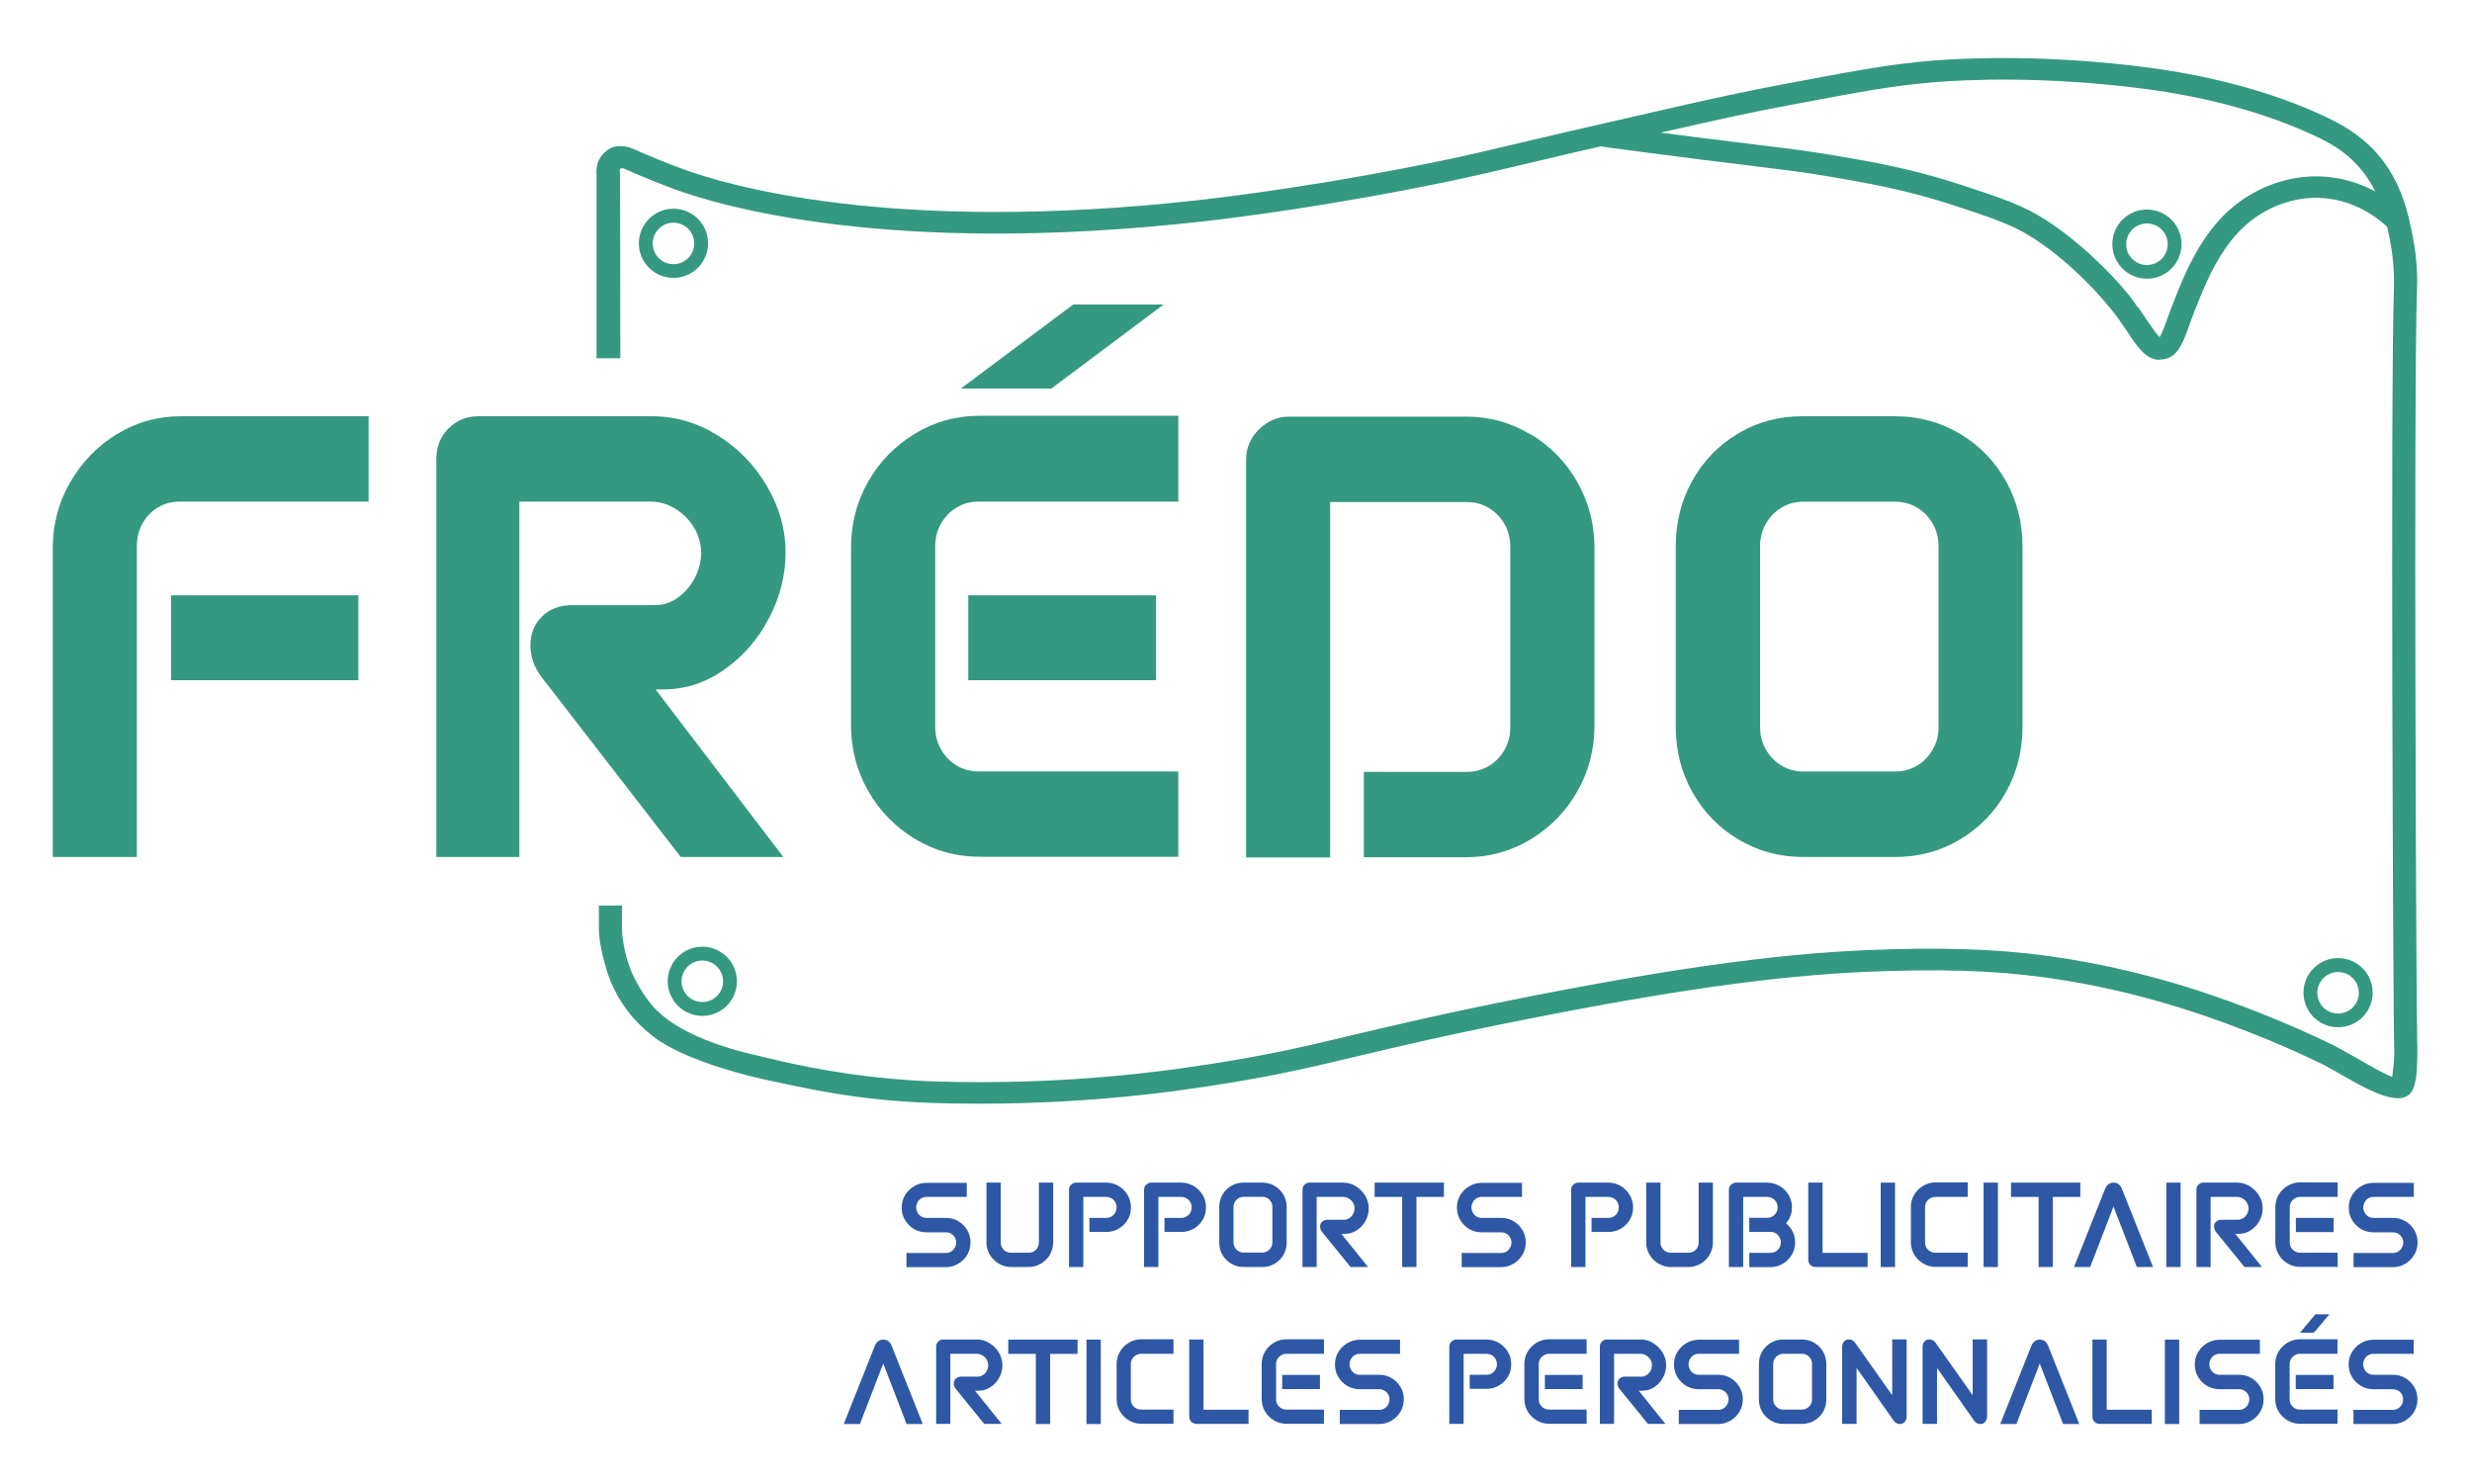 <?xml version="1.0" encoding="UTF-8"?>
<svg id="Calque_1" xmlns="http://www.w3.org/2000/svg" version="1.1" viewBox="0 0 210.8 126.56">
  <!-- Generator: Adobe Illustrator 29.6.1, SVG Export Plug-In . SVG Version: 2.1.1 Build 9)  -->
  <defs>
    <style>
      .st0 {
        fill: #349980;
      }

      .st1 {
        fill: #2e58a6;
      }
    </style>
  </defs>
  <g id="Calque_11" data-name="Calque_1">
    <g>
      <g>
        <g>
          <path class="st0" d="M99.23,25.97l-9.58,7.17h-7.72l9.59-7.17h7.72-.01Z"/>
          <g>
            <path class="st0" d="M31.43,42.78H15.33c-.68,0-1.3.16-1.85.49-.56.33-.99.78-1.32,1.36-.32.58-.49,1.23-.49,1.95v26.51h-7.17v-26.36c0-2,.49-3.87,1.48-5.59s2.31-3.09,3.98-4.11,3.49-1.53,5.46-1.53h16.01v7.29h0ZM30.56,58.01h-15.97v-7.24h15.97v7.24Z"/>
            <path class="st0" d="M38.24,36.56c.68-.71,1.53-1.06,2.55-1.06h14.81c1.97,0,3.83.54,5.58,1.62s3.15,2.52,4.21,4.32,1.6,3.69,1.6,5.66-.47,3.81-1.41,5.62c-.94,1.8-2.21,3.27-3.82,4.39-1.6,1.13-3.35,1.69-5.23,1.69h-3.84l1.25-2.58,12.86,16.87h-8.75l-11.85-15.32c-.65-.85-.97-1.75-.97-2.73s.32-1.79.97-2.44c.65-.66,1.51-.99,2.59-.99h7.03c.74,0,1.41-.22,2.01-.66s1.08-1,1.43-1.69.53-1.39.53-2.11-.2-1.46-.6-2.14c-.4-.67-.93-1.21-1.6-1.62s-1.37-.61-2.1-.61h-11.2v30.31h-7.08v-33.98c0-1,.34-1.86,1.02-2.56h.01Z"/>
            <path class="st0" d="M100.48,42.78h-17.03c-.68,0-1.3.16-1.85.49-.56.33-1,.78-1.34,1.36s-.51,1.23-.51,1.95v15.41c0,.72.17,1.37.51,1.95.34.58.79,1.03,1.34,1.36s1.17.49,1.85.49h17.03v7.28h-16.94c-2.01,0-3.85-.51-5.53-1.53s-3.01-2.38-3.98-4.09-1.46-3.58-1.46-5.62v-15.13c0-2.04.49-3.91,1.46-5.62s2.3-3.07,3.98-4.09,3.52-1.53,5.53-1.53h16.94v7.32ZM98.58,58.01h-16.01v-7.24h16.01v7.24Z"/>
            <path class="st0" d="M130.53,37.03c1.68,1.02,3.01,2.38,3.98,4.09s1.46,3.58,1.46,5.62v15.13c0,2.04-.49,3.91-1.46,5.62s-2.3,3.07-3.98,4.09c-1.68,1.02-3.52,1.53-5.53,1.53h-8.7v-7.28h8.79c.68,0,1.3-.17,1.85-.49s1-.78,1.34-1.36.51-1.23.51-1.95v-15.41c0-.72-.17-1.37-.51-1.95s-.79-1.03-1.34-1.36c-.56-.33-1.17-.49-1.85-.49h-11.66v30.31h-7.17v-33.93c0-1,.37-1.86,1.11-2.59.74-.72,1.6-1.08,2.59-1.08h15.04c2.01,0,3.85.51,5.53,1.53v-.03Z"/>
            <path class="st0" d="M167.11,36.98c1.67.99,2.98,2.33,3.93,4.02s1.43,3.56,1.43,5.59v15.41c0,2.04-.48,3.9-1.43,5.59s-2.27,3.03-3.93,4.02c-1.66.99-3.5,1.48-5.51,1.48h-7.82c-2.01,0-3.84-.49-5.51-1.48s-2.98-2.33-3.93-4.02c-.96-1.69-1.44-3.56-1.44-5.59v-15.41c0-2.04.47-3.9,1.41-5.59s2.24-3.03,3.89-4.02,3.48-1.48,5.48-1.48h7.91c2.01,0,3.84.49,5.51,1.48h0ZM151.94,43.28c-.56.33-1,.78-1.34,1.36s-.51,1.23-.51,1.95v15.41c0,.72.17,1.37.51,1.95.34.58.79,1.03,1.34,1.36s1.17.49,1.85.49h7.82c.68,0,1.3-.17,1.85-.49s1-.78,1.34-1.36.51-1.23.51-1.95v-15.41c0-.72-.17-1.37-.51-1.95s-.79-1.03-1.34-1.36c-.56-.33-1.17-.49-1.85-.49h-7.82c-.68,0-1.3.16-1.85.49Z"/>
          </g>
        </g>
        <g>
          <path class="st0" d="M206.13,89.14c-.08-1.96-.32-55.73-.02-64.53.07-1.8-.16-3.41-.36-4.43-.37-1.88-.92-4.73-3.15-7.2-1.37-1.52-2.88-2.35-4.31-3.03-4.25-2-9.47-3.45-15.12-4.19-8.77-1.15-15.68-.8-18.24-.6-3.64.29-6.45.82-11.56,1.78l-1.08.2c-3.55.67-6.13,1.24-10.79,2.3-6.36,1.44-9.96,2.29-12.49,2.89-2.34.55-3.75.89-5.57,1.27-10.1,2.11-18.23,3.13-21.25,3.47-26.25,2.93-40.34-1.31-44.04-2.68-1.36-.5-2.72-1.06-4.03-1.64-1.83-.82-2.61.31-2.74.45-.55.57-.54,1.4-.51,1.76v15.59h2.03c0-5.25-.02-10.51-.03-15.76l-.02-.19s0-.16.03-.2c.03-.03.09-.05.17-.05.06,0,.14.01.21.05,1.36.61,2.76,1.18,4.16,1.7,3.8,1.41,18.29,5.79,45.01,2.8,3.05-.34,11.26-1.37,21.45-3.5,1.84-.39,3.26-.72,5.62-1.28,2.52-.6,6.12-1.45,12.47-2.89,4.63-1.05,7.2-1.62,10.72-2.28l1.08-.2c5.03-.95,7.81-1.47,11.33-1.75,2.5-.2,9.23-.54,17.8.58,5.43.71,10.45,2.1,14.5,4.01,1.16.55,2.5,1.24,3.69,2.57,1.89,2.1,2.39,4.66,2.72,6.35.18.94.39,2.4.33,4.07-.3,8.79-.06,62.68.02,64.64.03.72,0,1.11-.09,1.98l-.02.16c-.02.16-.03.33-.05.48-.6-.2-1.73-.85-2.67-1.39-.67-.38-1.4-.8-2.21-1.24-2.13-1.04-4.34-2.01-6.56-2.88-2.51-.98-8.4-3.27-16.17-4.54-4.6-.75-9.14-1-15.15-.83-6.35.18-14.53.8-31.33,4.13-7.01,1.39-11.29,2.41-14.74,3.23-4.61,1.1-7.94,1.89-14.71,2.83-8.46,1.17-16,1.24-20.82,1.08-4.55-.14-9.63-.86-14.32-2.03-1.28-.32-7.21-1.44-9.79-4.55-1.09-1.32-1.7-2.82-1.7-2.82-.71-1.74-.78-3.25-.79-3.61v-1.99h-1.97v2.05c.02,1.03.31,2.19.41,2.56.21.82.58,2.21,1.56,3.7.16.25.48.72.95,1.26,0,0,.78.89,1.76,1.64,2.88,2.19,9.06,3.54,9.06,3.54,4.16.91,8.48,1.89,14.76,2.09,1.16.04,2.48.06,3.93.06,4.67,0,10.68-.25,17.25-1.16,6.86-.95,10.24-1.75,14.9-2.86,3.43-.82,7.69-1.83,14.66-3.21,16.65-3.3,24.73-3.92,30.98-4.09,5.87-.17,10.29.07,14.75.8,7.55,1.23,13.3,3.47,15.75,4.42,2.18.85,4.33,1.79,6.37,2.79.76.41,1.48.82,2.12,1.19,2.26,1.3,4.19,2.1,5.1,1.39.7-.54.73-1.98.76-3.5v-.75h-.01Z"/>
          <path class="st0" d="M184.18,30.69c-1.17,0-1.89-1.07-2.78-2.41-.22-.33-.47-.7-.74-1.08h0c-.07-.11-2.97-4.11-7.27-6.89-1.77-1.14-3.43-1.69-6.73-2.78-4.17-1.37-7.55-1.94-10.82-2.5-2.04-.34-3.23-.49-5.83-.81-1.25-.15-2.82-.34-4.96-.61-3.8-.48-6.88-.89-8.8-1.15l.29-1.82c1.92.26,4.98.67,8.78,1.15,2.14.27,3.71.46,4.95.61,2.64.32,3.84.47,5.93.82,3.34.56,6.8,1.15,11.12,2.57,3.47,1.15,5.22,1.72,7.2,3.01,3.54,2.29,6.92,5.98,7.76,7.4l.03-.02c.28.39.53.77.77,1.12.35.52.8,1.19,1.08,1.46.19-.3.45-1,.66-1.58.12-.34.25-.7.41-1.1.95-2.47,2.4-6.2,5.3-8.53,2.07-1.66,4.62-2.54,7.14-2.51,3.93.07,6.58,2.29,7.53,3.24l-1.44,1.25c-.78-.78-2.95-2.6-6.13-2.66-2.03-.03-4.11.69-5.81,2.06-2.52,2.02-3.85,5.48-4.74,7.76-.15.38-.28.73-.39,1.06-.56,1.54-.99,2.75-2.27,2.9-.08,0-.16.01-.24.01v.03Z"/>
          <path class="st0" d="M199.38,87.61c-1.63,0-2.95-1.32-2.95-2.95s1.32-2.95,2.95-2.95,2.95,1.32,2.95,2.95-1.32,2.95-2.95,2.95ZM199.38,82.9c-.97,0-1.77.79-1.77,1.77s.79,1.77,1.77,1.77,1.77-.79,1.77-1.77-.79-1.77-1.77-1.77Z"/>
          <path class="st0" d="M183.08,23.77c-1.63,0-2.95-1.32-2.95-2.95s1.32-2.95,2.95-2.95,2.95,1.32,2.95,2.95-1.32,2.95-2.95,2.95ZM183.08,19.06c-.97,0-1.77.79-1.77,1.77s.79,1.77,1.77,1.77,1.77-.79,1.77-1.77-.79-1.77-1.77-1.77Z"/>
          <path class="st0" d="M57.43,23.7c-1.63,0-2.95-1.32-2.95-2.95s1.32-2.95,2.95-2.95,2.95,1.32,2.95,2.95-1.32,2.95-2.95,2.95ZM57.43,18.99c-.97,0-1.77.79-1.77,1.77s.79,1.77,1.77,1.77,1.77-.79,1.77-1.77-.79-1.77-1.77-1.77Z"/>
          <path class="st0" d="M59.89,86.64c-1.63,0-2.95-1.32-2.95-2.95s1.32-2.95,2.95-2.95,2.95,1.32,2.95,2.95-1.32,2.95-2.95,2.95ZM59.89,81.92c-.97,0-1.77.79-1.77,1.77s.79,1.77,1.77,1.77,1.77-.79,1.77-1.77-.79-1.77-1.77-1.77Z"/>
        </g>
      </g>
      <g>
        <g>
          <path class="st1" d="M82.46,102.08h-3.46c-.16,0-.31.04-.44.12-.13.08-.24.19-.31.33-.08.14-.12.29-.12.44s.04.3.12.45.18.25.31.33.28.12.44.12h1.67c.38,0,.73.09,1.05.28s.57.44.76.76.28.67.28,1.05-.09.73-.28,1.05-.44.58-.77.77c-.32.19-.67.29-1.05.29h-3.36v-1.21h3.37c.16,0,.31-.04.44-.12.13-.08.24-.19.31-.33.08-.14.12-.28.12-.44s-.04-.31-.12-.44c-.08-.13-.18-.24-.31-.31-.13-.08-.28-.12-.44-.12h-1.67c-.38,0-.74-.09-1.06-.28s-.58-.45-.77-.77c-.19-.32-.28-.68-.28-1.06s.09-.73.28-1.05.44-.57.77-.77c.32-.19.67-.29,1.06-.29h3.44v1.22l.02-.02Z"/>
          <path class="st1" d="M89.54,107c-.19.32-.45.58-.77.77-.32.19-.67.29-1.05.29h-1.49c-.38,0-.74-.1-1.06-.29s-.58-.45-.77-.77c-.19-.32-.28-.67-.28-1.05v-5.09h1.22v5.12c0,.16.04.3.12.43s.18.24.31.31c.13.08.28.12.45.12h1.51c.16,0,.3-.04.44-.12.13-.08.24-.18.31-.31s.11-.28.11-.43v-5.12h1.22v5.09c0,.38-.09.73-.28,1.05h0Z"/>
          <path class="st1" d="M91.35,101.04c.12-.12.26-.18.43-.18h2.56c.38,0,.73.1,1.05.29s.58.45.77.77c.19.32.28.67.28,1.06s-.09.73-.28,1.05-.44.57-.77.76c-.32.19-.68.28-1.06.28h-1.43v-1.2h1.43c.16,0,.31-.04.45-.12s.25-.19.32-.33c.08-.14.12-.29.12-.45s-.04-.31-.12-.45-.19-.25-.32-.32c-.14-.08-.29-.12-.45-.12h-1.95v5.98h-1.22v-6.6c0-.17.06-.31.18-.43h0Z"/>
          <path class="st1" d="M97.75,101.04c.12-.12.26-.18.43-.18h2.56c.38,0,.73.1,1.05.29s.58.45.77.77c.19.32.28.67.28,1.06s-.09.73-.28,1.05-.44.57-.77.76c-.32.19-.68.28-1.06.28h-1.43v-1.2h1.43c.16,0,.31-.04.45-.12s.25-.19.32-.33c.08-.14.12-.29.12-.45s-.04-.31-.12-.45-.19-.25-.32-.32c-.14-.08-.29-.12-.45-.12h-1.95v5.98h-1.22v-6.6c0-.17.06-.31.18-.43h0Z"/>
          <path class="st1" d="M108.69,101.14c.32.19.57.44.76.76.18.32.27.67.27,1.04v3.03c0,.38-.09.73-.27,1.05s-.44.57-.76.76-.67.28-1.06.28h-1.57c-.38,0-.74-.09-1.06-.28s-.57-.44-.76-.76c-.18-.32-.27-.67-.27-1.05v-3.02c0-.38.09-.73.27-1.05s.43-.57.75-.76.66-.28,1.05-.28h1.59c.38,0,.74.09,1.06.28ZM105.62,102.19c-.13.08-.23.18-.31.31-.08.13-.12.28-.12.44v3.02c0,.16.04.31.12.44.08.13.19.24.31.31.13.08.27.12.44.12h1.57c.16,0,.31-.04.44-.12.13-.08.23-.18.31-.31s.12-.28.12-.44v-3.03c0-.16-.04-.31-.12-.44s-.19-.24-.31-.31c-.13-.07-.27-.11-.44-.11h-1.57c-.16,0-.31.04-.44.12Z"/>
          <path class="st1" d="M111.24,101.04c.12-.12.26-.18.43-.18h2.88c.38,0,.73.1,1.07.31s.6.48.8.81c.2.34.3.69.3,1.07s-.09.73-.27,1.06c-.18.34-.43.61-.74.81-.31.21-.65.31-1.02.31h-.87l.22-.43,2.62,3.26h-1.49l-2.43-2.99c-.11-.14-.17-.3-.17-.46s.06-.3.17-.41.26-.17.45-.17h1.41c.17,0,.32-.05.46-.14s.25-.21.33-.36.12-.31.12-.47-.04-.33-.13-.48-.21-.27-.36-.36c-.15-.09-.31-.14-.48-.14h-2.26v5.98h-1.21v-6.6c0-.17.06-.31.18-.43h-.01Z"/>
          <path class="st1" d="M117.22,100.86h5.91v1.22h-5.91v-1.22ZM119.57,101.31h1.22v6.75h-1.22v-6.75Z"/>
          <path class="st1" d="M129.81,102.08h-3.46c-.16,0-.31.04-.44.12-.13.08-.24.19-.31.33-.08.14-.12.29-.12.44s.04.3.12.45.18.25.31.33.28.12.44.12h1.67c.38,0,.73.09,1.05.28s.57.44.76.76c.19.32.28.67.28,1.05s-.09.73-.28,1.05-.44.58-.77.77c-.32.19-.67.29-1.05.29h-3.36v-1.21h3.37c.16,0,.31-.04.44-.12s.24-.19.31-.33c.08-.14.12-.28.12-.44s-.04-.31-.12-.44c-.08-.13-.18-.24-.31-.31-.13-.08-.28-.12-.44-.12h-1.67c-.38,0-.74-.09-1.06-.28s-.58-.45-.77-.77c-.19-.32-.28-.68-.28-1.06s.09-.73.28-1.05.44-.57.77-.77c.32-.19.67-.29,1.06-.29h3.44v1.22l.02-.02Z"/>
          <path class="st1" d="M134.17,101.04c.12-.12.26-.18.43-.18h2.56c.38,0,.73.1,1.05.29s.58.45.77.77.28.67.28,1.06-.09.73-.28,1.05-.44.57-.77.76c-.32.19-.68.28-1.06.28h-1.43v-1.2h1.43c.16,0,.31-.04.45-.12s.25-.19.32-.33c.08-.14.12-.29.12-.45s-.04-.31-.12-.45-.19-.25-.32-.32c-.14-.08-.29-.12-.45-.12h-1.95v5.98h-1.22v-6.6c0-.17.06-.31.18-.43h.01Z"/>
          <path class="st1" d="M145.8,107c-.19.32-.45.58-.77.77-.32.19-.67.29-1.05.29h-1.49c-.38,0-.74-.1-1.06-.29-.32-.19-.58-.45-.77-.77s-.28-.67-.28-1.05v-5.09h1.22v5.12c0,.16.04.3.12.43s.18.24.31.31c.13.08.28.12.45.12h1.51c.16,0,.3-.04.44-.12.13-.08.24-.18.31-.31.07-.13.11-.28.11-.43v-5.12h1.22v5.09c0,.38-.09.73-.28,1.05h.01Z"/>
          <path class="st1" d="M147.62,101.04c.12-.12.26-.18.43-.18h2.65c.38,0,.73.1,1.06.29s.58.45.77.77.28.67.28,1.05-.09.73-.28,1.05-.45.58-.77.77c-.33.19-.68.28-1.06.28v-1.21c.17,0,.32-.04.45-.12.13-.08.24-.19.32-.32.08-.14.12-.28.12-.45s-.04-.31-.12-.45-.19-.25-.32-.32c-.14-.08-.29-.12-.45-.12h-2.05v5.98h-1.22v-6.6c0-.17.06-.31.18-.43h.01ZM149.17,106.85h1.8c.16,0,.31-.04.45-.12s.25-.19.32-.32c.08-.14.12-.29.12-.45s-.04-.31-.12-.45-.18-.25-.32-.33c-.13-.08-.28-.12-.45-.12v-1.2c.38,0,.74.09,1.06.28.32.19.58.44.77.77.19.32.28.67.28,1.05s-.09.73-.28,1.05-.45.57-.77.77c-.32.19-.68.29-1.06.29h-1.8v-1.21h0ZM149.17,103.86h2.86v1.21h-2.86v-1.21Z"/>
          <path class="st1" d="M155.43,107.4l-.55-.55h4.38v1.21h-4.44c-.17,0-.32-.06-.44-.18s-.18-.27-.18-.45v-6.57h1.22v6.53h0Z"/>
          <path class="st1" d="M161.6,108.06h-1.22v-7.2h1.22v7.2Z"/>
          <path class="st1" d="M167.8,102.08h-2.76c-.16,0-.3.04-.44.12s-.24.18-.32.31-.12.28-.12.44v3.02c0,.16.04.31.12.44s.18.24.32.31c.13.08.28.12.44.12h2.76v1.21h-2.75c-.38,0-.73-.1-1.05-.29s-.58-.45-.77-.77-.28-.67-.28-1.05v-2.99c0-.38.09-.73.28-1.05s.44-.58.77-.77c.32-.19.67-.29,1.05-.29h2.75v1.24Z"/>
          <path class="st1" d="M170.37,108.06h-1.22v-7.2h1.22v7.2Z"/>
          <path class="st1" d="M171.49,100.86h5.91v1.22h-5.91v-1.22ZM173.84,101.31h1.22v6.75h-1.22v-6.75Z"/>
          <path class="st1" d="M180.23,100.86c.34,0,.58.18.72.54l2.65,6.66h-1.38l-2.19-5.68h.4l-2.19,5.68h-1.38l2.65-6.66c.15-.36.39-.54.72-.54h0Z"/>
          <path class="st1" d="M185.95,108.06h-1.22v-7.2h1.22v7.2Z"/>
          <path class="st1" d="M187.47,101.04c.12-.12.26-.18.43-.18h2.88c.38,0,.73.1,1.07.31s.6.48.8.81c.2.34.3.69.3,1.07s-.09.73-.27,1.06c-.18.34-.43.61-.74.81-.31.21-.65.31-1.02.31h-.87l.22-.43,2.62,3.26h-1.49l-2.43-2.99c-.11-.14-.17-.3-.17-.46s.06-.3.17-.41.26-.17.45-.17h1.41c.17,0,.32-.05.46-.14s.25-.21.33-.36.12-.31.12-.47-.04-.33-.13-.48-.21-.27-.36-.36c-.15-.09-.31-.14-.48-.14h-2.26v5.98h-1.21v-6.6c0-.17.06-.31.18-.43h0Z"/>
          <path class="st1" d="M199.34,102.08h-3.21c-.16,0-.3.04-.43.12-.13.08-.24.18-.32.31s-.12.28-.12.44v3.02c0,.16.04.31.12.44.08.13.19.24.32.31.13.08.28.12.43.12h3.21v1.21h-3.2c-.38,0-.74-.1-1.06-.29-.32-.19-.58-.45-.77-.77s-.28-.67-.28-1.05v-2.99c0-.38.09-.73.28-1.05s.44-.57.77-.77c.32-.19.68-.29,1.06-.29h3.2v1.24ZM199,105.08h-3.22v-1.21h3.22v1.21Z"/>
          <path class="st1" d="M205.86,102.08h-3.46c-.16,0-.31.04-.44.12s-.24.19-.31.33c-.08.14-.12.29-.12.44s.04.3.12.45.18.25.31.33.28.12.44.12h1.67c.38,0,.73.09,1.05.28s.57.44.76.76c.19.32.28.67.28,1.05s-.09.73-.28,1.05-.44.58-.77.77c-.32.19-.67.29-1.05.29h-3.36v-1.21h3.37c.16,0,.31-.04.44-.12s.24-.19.31-.33c.08-.14.12-.28.12-.44s-.04-.31-.12-.44c-.08-.13-.18-.24-.31-.31-.13-.08-.28-.12-.44-.12h-1.67c-.38,0-.74-.09-1.06-.28-.32-.19-.58-.45-.77-.77s-.28-.68-.28-1.06.09-.73.28-1.05.44-.57.77-.77c.32-.19.67-.29,1.06-.29h3.44v1.22l.02-.02Z"/>
        </g>
        <g>
          <g>
            <path class="st1" d="M75.32,114.25c.34,0,.58.18.72.54l2.65,6.66h-1.38l-2.19-5.68h.4l-2.19,5.68h-1.38l2.65-6.66c.15-.36.39-.54.72-.54Z"/>
            <path class="st1" d="M80,114.42c.12-.12.26-.18.43-.18h2.88c.38,0,.73.1,1.07.31s.6.48.8.81c.2.34.3.69.3,1.07s-.09.73-.27,1.06c-.18.34-.43.61-.74.81-.31.21-.65.31-1.02.31h-.87l.22-.43,2.62,3.26h-1.49l-2.43-2.99c-.11-.14-.17-.3-.17-.46s.06-.3.17-.41.26-.17.45-.17h1.41c.17,0,.32-.05.46-.14s.25-.21.33-.36.12-.31.12-.47-.04-.33-.13-.48-.21-.27-.36-.36c-.15-.09-.31-.14-.48-.14h-2.26v5.98h-1.21v-6.6c0-.17.06-.31.18-.43h-.01Z"/>
            <path class="st1" d="M85.98,114.25h5.91v1.22h-5.91s0-1.22,0-1.22ZM88.33,114.7h1.22v6.75h-1.22v-6.75Z"/>
            <path class="st1" d="M93.87,121.45h-1.22v-7.2h1.22v7.2Z"/>
            <path class="st1" d="M100.07,115.46h-2.76c-.16,0-.3.04-.44.12s-.24.18-.32.31-.12.28-.12.44v3.02c0,.16.04.31.12.44s.18.24.32.31c.13.08.28.12.44.12h2.76v1.21h-2.75c-.38,0-.73-.1-1.05-.29s-.58-.45-.77-.77c-.19-.32-.28-.67-.28-1.05v-2.99c0-.38.09-.73.28-1.05s.44-.58.77-.77c.32-.19.67-.29,1.05-.29h2.75v1.24Z"/>
            <path class="st1" d="M102.64,120.78l-.55-.55h4.38v1.21h-4.44c-.17,0-.32-.06-.44-.18s-.18-.27-.18-.45v-6.57h1.22v6.53h.01Z"/>
            <path class="st1" d="M112.9,115.46h-3.21c-.16,0-.3.04-.43.12s-.24.18-.32.31-.12.28-.12.44v3.02c0,.16.04.31.12.44.08.13.19.24.32.31.13.08.28.12.43.12h3.21v1.21h-3.2c-.38,0-.74-.1-1.06-.29s-.58-.45-.77-.77c-.19-.32-.28-.67-.28-1.05v-2.99c0-.38.09-.73.28-1.05s.44-.57.77-.77c.32-.19.68-.29,1.06-.29h3.2v1.24ZM112.56,118.47h-3.22v-1.21h3.22v1.21Z"/>
            <path class="st1" d="M119.41,115.46h-3.46c-.16,0-.31.04-.44.12-.13.08-.24.19-.31.33-.08.14-.12.29-.12.44s.04.3.12.45c.08.14.18.25.31.33s.28.12.44.12h1.67c.38,0,.73.09,1.05.28s.57.44.76.76.28.67.28,1.05-.09.73-.28,1.05-.44.58-.77.77c-.32.19-.67.29-1.05.29h-3.36v-1.21h3.37c.16,0,.31-.04.44-.12.13-.08.24-.19.31-.33.08-.14.12-.28.12-.44s-.04-.31-.12-.44c-.08-.13-.18-.24-.31-.31-.13-.08-.28-.12-.44-.12h-1.67c-.38,0-.74-.09-1.06-.28s-.58-.45-.77-.77c-.19-.32-.28-.68-.28-1.06s.09-.73.28-1.05.44-.57.77-.77c.32-.19.67-.29,1.06-.29h3.44v1.22l.02-.02Z"/>
            <path class="st1" d="M123.78,114.42c.12-.12.26-.18.43-.18h2.56c.38,0,.73.1,1.05.29s.58.45.77.77.28.67.28,1.06-.09.73-.28,1.05-.44.57-.77.76c-.32.19-.68.28-1.06.28h-1.43v-1.2h1.43c.16,0,.31-.04.45-.12s.25-.19.32-.33c.08-.14.12-.29.12-.45s-.04-.31-.12-.45-.19-.25-.32-.32c-.14-.08-.29-.12-.45-.12h-1.95v5.98h-1.22v-6.6c0-.17.06-.31.18-.43h0Z"/>
            <path class="st1" d="M135.3,115.46h-3.21c-.16,0-.3.04-.43.12-.13.08-.24.18-.32.31s-.12.28-.12.44v3.02c0,.16.04.31.12.44.08.13.19.24.32.31.13.08.28.12.43.12h3.21v1.21h-3.2c-.38,0-.74-.1-1.06-.29-.32-.19-.58-.45-.77-.77s-.28-.67-.28-1.05v-2.99c0-.38.09-.73.28-1.05s.44-.57.77-.77c.32-.19.68-.29,1.06-.29h3.2v1.24ZM134.96,118.47h-3.22v-1.21h3.22v1.21Z"/>
            <path class="st1" d="M136.6,114.42c.12-.12.26-.18.43-.18h2.88c.38,0,.73.1,1.07.31s.6.48.8.81c.2.34.3.69.3,1.07s-.09.73-.27,1.06c-.18.34-.43.61-.74.81-.31.21-.65.31-1.02.31h-.87l.22-.43,2.62,3.26h-1.49l-2.43-2.99c-.11-.14-.17-.3-.17-.46s.06-.3.17-.41.26-.17.45-.17h1.41c.17,0,.32-.05.46-.14s.25-.21.33-.36.12-.31.12-.47-.04-.33-.13-.48-.21-.27-.36-.36c-.15-.09-.31-.14-.48-.14h-2.26v5.98h-1.21v-6.6c0-.17.06-.31.18-.43h0Z"/>
            <path class="st1" d="M148.32,115.46h-3.46c-.16,0-.31.04-.44.12s-.24.19-.31.33c-.08.14-.12.29-.12.44s.04.3.12.45.18.25.31.33.28.12.44.12h1.67c.38,0,.73.09,1.05.28s.57.44.76.76c.19.32.28.67.28,1.05s-.09.73-.28,1.05-.44.58-.77.77c-.32.19-.67.29-1.05.29h-3.36v-1.21h3.37c.16,0,.31-.04.44-.12s.24-.19.31-.33c.08-.14.12-.28.12-.44s-.04-.31-.12-.44c-.08-.13-.18-.24-.31-.31-.13-.08-.28-.12-.44-.12h-1.67c-.38,0-.74-.09-1.06-.28-.32-.19-.58-.45-.77-.77s-.28-.68-.28-1.06.09-.73.28-1.05.44-.57.77-.77c.32-.19.67-.29,1.06-.29h3.44v1.22l.02-.02Z"/>
            <path class="st1" d="M154.71,114.52c.32.19.57.44.76.76.18.32.27.67.27,1.04v3.03c0,.38-.09.73-.27,1.05-.18.32-.44.57-.76.76-.32.19-.67.28-1.06.28h-1.57c-.38,0-.74-.09-1.06-.28-.32-.19-.57-.44-.76-.76-.18-.32-.27-.67-.27-1.05v-3.02c0-.38.09-.73.27-1.05.18-.32.43-.57.75-.76s.66-.28,1.05-.28h1.59c.38,0,.74.09,1.06.28ZM151.64,115.58c-.13.08-.23.18-.31.31s-.12.28-.12.44v3.02c0,.16.04.31.12.44.08.13.19.24.31.31.13.08.27.12.44.12h1.57c.16,0,.31-.04.44-.12s.23-.18.31-.31.12-.28.12-.44v-3.03c0-.16-.04-.31-.12-.44s-.19-.24-.31-.31c-.13-.07-.27-.11-.44-.11h-1.57c-.16,0-.31.04-.44.12Z"/>
            <path class="st1" d="M162.39,121.31c-.13.11-.29.16-.47.13-.18-.03-.32-.12-.43-.27l-3.49-4.96.32-.11v5.34h-1.23v-6.57c0-.22.07-.38.2-.5.14-.11.29-.16.47-.13.18.03.32.12.43.27l3.5,4.95-.33.11v-5.34h1.23v6.58c0,.21-.07.37-.2.49h0Z"/>
            <path class="st1" d="M169.25,121.31c-.13.11-.29.16-.47.13-.18-.03-.32-.12-.43-.27l-3.49-4.96.32-.11v5.34h-1.23v-6.57c0-.22.07-.38.2-.5.14-.11.29-.16.47-.13.18.03.32.12.43.27l3.5,4.95-.33.11v-5.34h1.23v6.58c0,.21-.07.37-.2.49h0Z"/>
            <path class="st1" d="M173.94,114.25c.34,0,.58.18.72.54l2.65,6.66h-1.38l-2.19-5.68h.4l-2.19,5.68h-1.38l2.65-6.66c.15-.36.39-.54.72-.54h0Z"/>
            <path class="st1" d="M179.66,120.78l-.55-.55h4.38v1.21h-4.44c-.17,0-.32-.06-.44-.18s-.18-.27-.18-.45v-6.57h1.22v6.53h0Z"/>
            <path class="st1" d="M185.83,121.45h-1.22v-7.2h1.22v7.2Z"/>
            <path class="st1" d="M192.73,115.46h-3.46c-.16,0-.31.04-.44.12s-.24.19-.31.33c-.08.14-.12.29-.12.44s.04.3.12.45.18.25.31.33.28.12.44.12h1.67c.38,0,.73.09,1.05.28s.57.44.76.76c.19.32.28.67.28,1.05s-.09.73-.28,1.05-.44.58-.77.77c-.32.19-.67.29-1.05.29h-3.36v-1.21h3.37c.16,0,.31-.04.44-.12s.24-.19.31-.33c.08-.14.12-.28.12-.44s-.04-.31-.12-.44c-.08-.13-.18-.24-.31-.31-.13-.08-.28-.12-.44-.12h-1.67c-.38,0-.74-.09-1.06-.28-.32-.19-.58-.45-.77-.77s-.28-.68-.28-1.06.09-.73.28-1.05.44-.57.77-.77c.32-.19.67-.29,1.06-.29h3.44v1.22l.02-.02Z"/>
            <path class="st1" d="M199.33,115.46h-3.21c-.16,0-.3.04-.43.12-.13.08-.24.18-.32.31s-.12.28-.12.44v3.02c0,.16.04.31.12.44.08.13.19.24.32.31.13.08.28.12.43.12h3.21v1.21h-3.2c-.38,0-.74-.1-1.06-.29-.32-.19-.58-.45-.77-.77s-.28-.67-.28-1.05v-2.99c0-.38.09-.73.28-1.05s.44-.57.77-.77c.32-.19.68-.29,1.06-.29h3.2v1.24ZM198.99,118.47h-3.22v-1.21h3.22v1.21Z"/>
            <path class="st1" d="M205.85,115.46h-3.46c-.16,0-.31.04-.44.12s-.24.19-.31.33c-.08.14-.12.29-.12.44s.04.3.12.45.18.25.31.33.28.12.44.12h1.67c.38,0,.73.09,1.05.28s.57.44.76.76c.19.32.28.67.28,1.05s-.09.73-.28,1.05-.44.58-.77.77c-.32.19-.67.29-1.05.29h-3.36v-1.21h3.37c.16,0,.31-.04.44-.12s.24-.19.31-.33c.08-.14.12-.28.12-.44s-.04-.31-.12-.44c-.08-.13-.18-.24-.31-.31-.13-.08-.28-.12-.44-.12h-1.67c-.38,0-.74-.09-1.06-.28-.32-.19-.58-.45-.77-.77s-.28-.68-.28-1.06.09-.73.28-1.05.44-.57.77-.77c.32-.19.67-.29,1.06-.29h3.44v1.22l.02-.02Z"/>
          </g>
          <path class="st1" d="M198.64,112.09l-1.32,1.57h-1.19l1.32-1.57h1.19Z"/>
        </g>
      </g>
    </g>
  </g>
</svg>